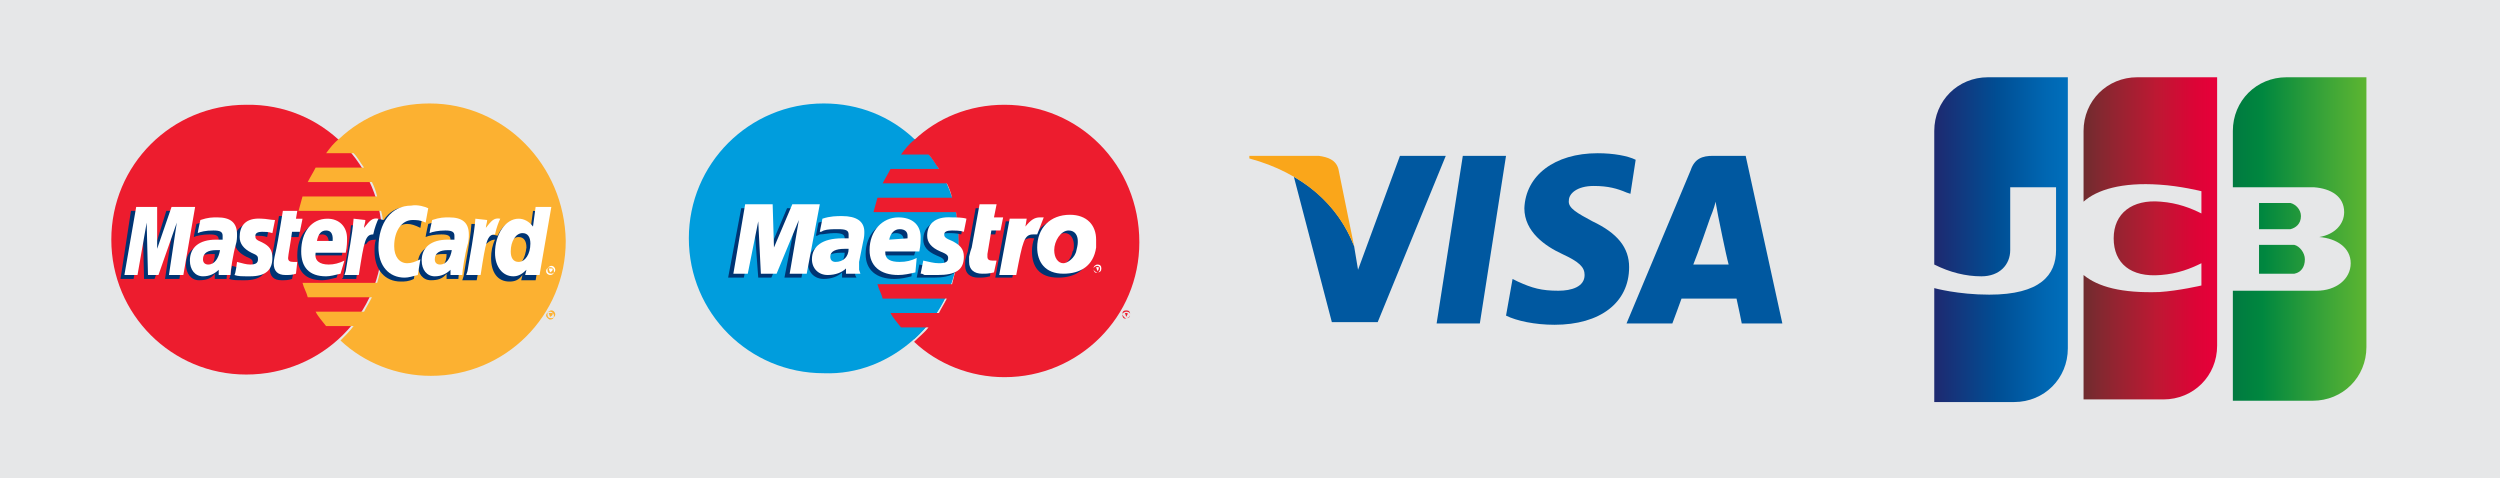 <?xml version="1.0" encoding="utf-8"?>
<!-- Generator: Adobe Illustrator 27.0.1, SVG Export Plug-In . SVG Version: 6.00 Build 0)  -->
<svg version="1.1" id="Layer_1" xmlns="http://www.w3.org/2000/svg" xmlns:xlink="http://www.w3.org/1999/xlink" x="0px" y="0px"
	 viewBox="0 0 190.9 36.5" style="enable-background:new 0 0 190.9 36.5;" xml:space="preserve">
<style type="text/css">
	.st0{fill:#E6E7E8;}
	.st1{fill:#ED1C2E;}
	.st2{fill:#FCB131;}
	.st3{fill:#003473;}
	.st4{fill:#FFFFFF;}
	.st5{fill:#0058A0;}
	.st6{fill:#FAA61A;}
	.st7{fill-rule:evenodd;clip-rule:evenodd;fill:#009DDD;}
	.st8{fill-rule:evenodd;clip-rule:evenodd;fill:#ED1C2E;}
	.st9{fill-rule:evenodd;clip-rule:evenodd;fill:#003473;}
	.st10{fill-rule:evenodd;clip-rule:evenodd;fill:#FFFFFF;}
	.st11{fill:url(#SVGID_1_);}
	.st12{fill:url(#SVGID_00000168835280015523338470000014708250082143853240_);}
	.st13{fill:url(#SVGID_00000140722460383880410470000012633365497921728176_);}
	.st14{fill:url(#SVGID_00000032614857228925245340000018299490958992746152_);}
	.st15{fill:url(#SVGID_00000152237212112897217300000011335024742708199812_);}
</style>
<rect class="st0" width="190.9" height="36.5"/>
<g>
	<g>
		<g>
			<path class="st1" d="M29.2,18.3c0,5.7-4.6,10.3-10.4,10.3c-5.7,0-10.3-4.6-10.3-10.3S13.1,8,18.8,8C24.6,7.9,29.2,12.6,29.2,18.3
				z"/>
			<g>
				<path class="st2" d="M32.8,7.9c-2.7,0-5.1,1-6.9,2.7c-0.4,0.3-0.7,0.7-1,1.1H27c0.3,0.3,0.5,0.7,0.8,1.1h-3.7
					c-0.2,0.4-0.4,0.7-0.6,1.1h4.9c0.2,0.4,0.3,0.7,0.4,1.1h-5.7c-0.1,0.4-0.2,0.7-0.3,1.1h6.3c0.2,0.7,0.2,1.4,0.2,2.2
					c0,1.1-0.2,2.3-0.5,3.3h-5.7c0.1,0.4,0.3,0.7,0.4,1.1h4.9c-0.2,0.4-0.4,0.7-0.6,1.1h-3.7c0.2,0.4,0.5,0.7,0.8,1.1H27
					c-0.3,0.4-0.7,0.8-1,1.1c1.8,1.7,4.3,2.7,6.9,2.7c5.7,0,10.3-4.6,10.3-10.3C43.1,12.6,38.5,7.9,32.8,7.9z"/>
			</g>
		</g>
		<path class="st2" d="M41.7,24.1c0-0.2,0.2-0.3,0.3-0.3c0.2,0,0.3,0.2,0.3,0.3c0,0.2-0.1,0.3-0.3,0.3
			C41.9,24.4,41.7,24.2,41.7,24.1z M42.1,24.3c0.1,0,0.3-0.1,0.3-0.3c0-0.1-0.1-0.3-0.3-0.3c-0.1,0-0.3,0.1-0.3,0.3
			S41.9,24.3,42.1,24.3z M42,24.2L42,24.2l-0.1-0.3h0.2h0.1c0,0,0,0,0,0.1C42.2,24,42.2,24.1,42,24.2l0.2,0L42,24.2L42,24.2L42,24.2
			L42,24.2z M42,24L42,24C42.1,24,42.1,24,42,24C42.1,24,42.1,24,42,24C42.1,24,42.1,24,42,24C42.1,24,42.1,24,42,24L42,24L42,24z"
			/>
	</g>
	<g>
		<g>
			<path class="st3" d="M16.4,19.4c-0.1,0-0.2,0-0.3,0c-0.6,0-1,0.2-1,0.6c0,0.3,0.2,0.4,0.4,0.4C16.1,20.5,16.4,20.1,16.4,19.4z
				 M17.3,21.3c-0.2,0-0.9,0-0.9,0v-0.4c-0.3,0.4-0.7,0.5-1.2,0.5c-0.6,0-1-0.5-1-1.2c0-1,0.7-1.6,2-1.6c0.1,0,0.3,0,0.5,0
				c0-0.1,0-0.2,0-0.3c0-0.3-0.2-0.4-0.7-0.4c-0.5,0-1,0.1-1.2,0.2c0-0.1,0.2-1,0.2-1c0.6-0.2,0.9-0.2,1.3-0.2c1,0,1.5,0.4,1.5,1.3
				c0,0.2,0,0.5-0.1,0.8C17.5,19.7,17.3,21,17.3,21.3z"/>
			<polygon class="st3" points="13.7,21.3 12.6,21.3 13.2,17.3 11.8,21.3 11,21.3 10.9,17.3 10.2,21.3 9.2,21.3 10,16.1 11.7,16.1 
				11.8,19 12.7,16.1 14.5,16.1 			"/>
			<path class="st3" d="M34.1,19.4c-0.1,0-0.2,0-0.3,0c-0.6,0-1,0.2-1,0.6c0,0.3,0.2,0.4,0.4,0.4C33.8,20.5,34.1,20.1,34.1,19.4z
				 M35,21.3c-0.2,0-0.9,0-0.9,0v-0.4c-0.3,0.4-0.7,0.5-1.2,0.5c-0.6,0-1-0.5-1-1.2c0-1,0.7-1.6,2-1.6c0.1,0,0.3,0,0.5,0
				c0-0.1,0-0.2,0-0.3c0-0.3-0.2-0.4-0.7-0.4s-1,0.1-1.2,0.2c0-0.1,0.2-1,0.2-1c0.6-0.2,0.9-0.2,1.3-0.2c1,0,1.5,0.4,1.5,1.3
				c0,0.2,0,0.5-0.1,0.8C35.2,19.7,35,21,35,21.3z"/>
			<path class="st3" d="M22.3,21.3c-0.3,0.1-0.5,0.1-0.8,0.1c-0.6,0-0.9-0.3-0.9-0.9c0-0.2,0.1-0.7,0.2-1.1s0.5-2.9,0.5-2.9h1.1
				l-0.1,0.6H23l-0.2,1h-0.7c-0.1,0.8-0.3,1.8-0.3,2s0.1,0.3,0.4,0.3c0.1,0,0.2,0,0.3,0L22.3,21.3z"/>
			<path class="st3" d="M25.7,21.2c-0.4,0.1-0.8,0.2-1.1,0.2c-1.3,0-1.9-0.7-1.9-1.9c0-1.5,0.8-2.5,2-2.5c0.9,0,1.5,0.6,1.5,1.5
				c0,0.3,0,0.6-0.1,1h-2.2c-0.1,0.6,0.3,0.9,1,0.9c0.4,0,0.8-0.1,1.2-0.3L25.7,21.2z M25.1,18.7c0-0.1,0.1-0.8-0.5-0.8
				c-0.4,0-0.6,0.3-0.7,0.8H25.1z"/>
			<path class="st3" d="M17.9,18.4c0,0.5,0.3,0.9,0.9,1.2c0.5,0.2,0.5,0.3,0.5,0.5c0,0.3-0.2,0.4-0.6,0.4c-0.3,0-0.6-0.1-1-0.2
				c0,0-0.1,0.9-0.2,1c0.3,0.1,0.5,0.1,1.2,0.1c1.2,0,1.7-0.5,1.7-1.4c0-0.6-0.2-0.9-0.8-1.2c-0.5-0.2-0.5-0.3-0.5-0.5
				s0.2-0.3,0.5-0.3c0.2,0,0.5,0,0.8,0.1l0.2-1c-0.3,0-0.7-0.1-1-0.1C18.4,17,17.9,17.6,17.9,18.4z"/>
			<path class="st3" d="M31.1,17.1c0.3,0,0.6,0.1,1,0.3l0.2-1.1c-0.1-0.1-0.7-0.5-1.2-0.5c-0.8,0-1.4,0.4-1.8,1
				c-0.7-0.2-0.9,0.2-1.2,0.7l-0.3,0.1c0-0.1,0-0.3,0-0.4h-1c-0.1,1.3-0.4,2.7-0.6,4l-0.1,0.1h1.1c0.2-1.2,0.3-2,0.4-2.5l0.4-0.2
				c0.1-0.2,0.3-0.3,0.7-0.3c-0.1,0.3-0.1,0.6-0.1,0.9c0,1.4,0.8,2.3,2,2.3c0.3,0,0.6,0,1-0.2l0.2-1.2c-0.4,0.2-0.7,0.3-1,0.3
				c-0.7,0-1-0.5-1-1.3C29.7,17.9,30.3,17.1,31.1,17.1z"/>
			<path class="st3" d="M40.7,16.1l-0.2,1.5c-0.3-0.4-0.6-0.7-1.1-0.7c-0.6,0-1.1,0.4-1.4,1.1c-0.5-0.1-1-0.3-1-0.3l0,0
				c0-0.4,0.1-0.6,0-0.6h-1c-0.1,1.3-0.4,2.7-0.6,4l-0.1,0.3h1.1c0.2-1,0.3-1.8,0.4-2.5c0.4-0.3,0.6-0.6,1-0.6
				c-0.2,0.4-0.3,0.9-0.3,1.4c0,1.1,0.5,1.8,1.4,1.8c0.4,0,0.7-0.1,1-0.5l-0.1,0.4h1.1l0.9-5.2L40.7,16.1L40.7,16.1z M39.3,20.3
				c-0.4,0-0.6-0.3-0.6-0.8c0-0.8,0.4-1.4,0.9-1.4c0.4,0,0.6,0.3,0.6,0.8C40.1,19.7,39.8,20.3,39.3,20.3z"/>
		</g>
		<g>
			<polygon class="st4" points="14,21 12.9,21 13.5,17 12.1,21 11.3,21 11.2,17 10.5,21 9.5,21 10.4,15.8 12,15.8 12,19 13.1,15.8 
				14.9,15.8 			"/>
			<path class="st4" d="M16.8,19.1c-0.1,0-0.2,0-0.3,0c-0.6,0-1,0.2-1,0.7c0,0.3,0.2,0.4,0.4,0.4C16.4,20.2,16.7,19.7,16.8,19.1z
				 M17.6,21c-0.1,0-0.9,0-0.9,0v-0.4c-0.3,0.3-0.7,0.5-1.2,0.5c-0.6,0-1-0.5-1-1.2c0-1,0.7-1.6,2-1.6c0.1,0,0.3,0,0.5,0
				c0-0.1,0-0.2,0-0.3c0-0.3-0.2-0.4-0.7-0.4c-0.6,0-1,0.1-1.2,0.2c0-0.1,0.2-1,0.2-1c0.6-0.2,0.9-0.2,1.3-0.2c1,0,1.5,0.4,1.5,1.3
				c0,0.2,0,0.5-0.1,0.8C17.8,19.4,17.6,20.7,17.6,21z"/>
			<path class="st4" d="M32.7,15.9L32.5,17c-0.4-0.2-0.7-0.2-1-0.2c-0.8,0-1.4,0.8-1.4,2c0,0.8,0.4,1.3,1,1.3c0.3,0,0.6-0.1,1-0.3
				L31.9,21c-0.4,0.1-0.7,0.2-1,0.2c-1.2,0-2-0.9-2-2.3c0-1.9,1-3.2,2.5-3.2C31.9,15.6,32.5,15.8,32.7,15.9z"/>
			<path class="st4" d="M34.5,19.1c-0.1,0-0.2,0-0.3,0c-0.6,0-1,0.2-1,0.7c0,0.3,0.2,0.4,0.4,0.4C34.1,20.2,34.4,19.7,34.5,19.1z
				 M35.3,21c-0.1,0-0.9,0-0.9,0v-0.4c-0.3,0.3-0.7,0.5-1.2,0.5c-0.6,0-1-0.5-1-1.2c0-1,0.7-1.6,2-1.6c0.1,0,0.3,0,0.5,0
				c0-0.1,0-0.2,0-0.3c0-0.3-0.2-0.4-0.7-0.4s-1,0.1-1.2,0.2c0-0.1,0.2-1,0.2-1c0.6-0.2,0.9-0.2,1.3-0.2c1,0,1.5,0.4,1.5,1.3
				c0,0.2,0,0.5-0.1,0.8C35.5,19.4,35.3,20.7,35.3,21z"/>
			<path class="st4" d="M22.6,20.9C22.3,21,22.1,21,21.8,21c-0.6,0-0.9-0.3-0.9-0.9c0-0.2,0.1-0.7,0.2-1.1s0.5-2.9,0.5-2.9h1.1
				l-0.1,0.6h0.5l-0.2,1h-0.6c-0.1,0.8-0.3,1.8-0.3,2s0.1,0.3,0.4,0.3c0.1,0,0.2,0,0.3,0L22.6,20.9z"/>
			<path class="st4" d="M26,20.9c-0.4,0.1-0.8,0.2-1.1,0.2c-1.3,0-1.9-0.7-1.9-1.9c0-1.5,0.8-2.5,2-2.5c0.9,0,1.5,0.6,1.5,1.5
				c0,0.3,0,0.6-0.1,1.1h-2.3c-0.1,0.6,0.3,0.9,1,0.9c0.4,0,0.8-0.1,1.2-0.3L26,20.9z M25.4,18.4c0-0.1,0.1-0.8-0.5-0.8
				c-0.4,0-0.6,0.3-0.7,0.8H25.4z"/>
			<path class="st4" d="M18.3,18.1c0,0.5,0.3,0.9,0.9,1.2c0.5,0.2,0.5,0.3,0.5,0.5c0,0.3-0.2,0.4-0.6,0.4c-0.3,0-0.6-0.1-1-0.2
				c0,0-0.1,0.9-0.2,1c0.3,0.1,0.5,0.1,1.2,0.1c1.2,0,1.7-0.5,1.7-1.4c0-0.6-0.2-0.9-0.8-1.2c-0.5-0.2-0.5-0.3-0.5-0.5
				s0.2-0.3,0.5-0.3c0.2,0,0.5,0,0.8,0.1l0.2-1c-0.3,0-0.7-0.1-1-0.1C18.7,16.6,18.3,17.3,18.3,18.1z"/>
			<path class="st4" d="M41.2,21h-1.1l0.1-0.4c-0.3,0.3-0.6,0.5-1,0.5c-0.8,0-1.4-0.7-1.4-1.8c0-1.4,0.8-2.6,1.8-2.6
				c0.4,0,0.8,0.2,1.1,0.6l0.2-1.5h1.2L41.2,21z M39.6,20c0.5,0,0.9-0.6,0.9-1.4c0-0.5-0.2-0.8-0.6-0.8c-0.5,0-0.9,0.6-0.9,1.4
				C39,19.7,39.2,20,39.6,20z"/>
			<path class="st4" d="M36.3,16.7c-0.1,1.3-0.4,2.7-0.6,4L35.6,21h1.1c0.4-2.6,0.5-3.1,1.1-3.1c0.1-0.5,0.3-1,0.4-1.2
				c-0.5-0.1-0.7,0.2-1.1,0.7c0-0.2,0.1-0.4,0.1-0.6L36.3,16.7L36.3,16.7z"/>
			<path class="st4" d="M27,16.7c-0.1,1.3-0.4,2.7-0.6,4L26.3,21h1.1c0.4-2.6,0.5-3.1,1.1-3.1c0.1-0.5,0.3-1,0.4-1.2
				c-0.5-0.1-0.7,0.2-1.1,0.7c0-0.2,0.1-0.4,0.1-0.6L27,16.7L27,16.7z"/>
			<g>
				<path class="st4" d="M41.7,20.7c0-0.2,0.2-0.3,0.3-0.3c0.2,0,0.3,0.1,0.3,0.3c0,0.2-0.1,0.3-0.3,0.3
					C41.9,21,41.7,20.9,41.7,20.7z M42.1,20.9c0.1,0,0.3-0.1,0.3-0.3c0-0.1-0.1-0.3-0.3-0.3c-0.1,0-0.3,0.1-0.3,0.3
					S41.9,20.9,42.1,20.9z M42,20.8L42,20.8l-0.1-0.3h0.2h0.1c0,0,0,0,0,0.1C42.2,20.6,42.2,20.7,42,20.8l0.2,0L42,20.8L42,20.8
					L42,20.8L42,20.8z M42,20.7L42,20.7C42.1,20.7,42.1,20.7,42,20.7C42.1,20.6,42.1,20.6,42,20.7C42.1,20.6,42.1,20.6,42,20.7
					C42.1,20.6,42.1,20.6,42,20.7L42,20.7L42,20.7z"/>
			</g>
		</g>
	</g>
</g>
<path class="st4" d="M50.8,18.3L50.8,18.3L50.8,18.3z"/>
<g>
	<g>
		<path class="st5" d="M106.9,11.9l-3.2,8.7l-0.3-1.8c-0.8-2.1-2.3-4-4.6-5.3l2.9,11.1h3.5l5.2-12.7L106.9,11.9"/>
		<polyline class="st5" points="109.7,24.7 111.7,11.9 115,11.9 113,24.7 109.7,24.7 		"/>
		<path class="st5" d="M124.9,12.2c-0.6-0.3-1.7-0.5-2.9-0.5c-3.3,0-5.5,1.7-5.6,4.2c0,1.8,1.6,2.9,2.9,3.5s1.7,1,1.7,1.6
			c0,0.9-1,1.2-2,1.2c-1.3,0-2-0.2-3.1-0.7l-0.4-0.2l-0.5,2.8c0.8,0.4,2.2,0.7,3.7,0.7c3.5,0,5.7-1.7,5.7-4.4c0-1.5-0.9-2.6-2.8-3.5
			c-1.1-0.6-1.9-1-1.8-1.6c0-0.5,0.6-1.1,1.9-1.1c1.1,0,1.8,0.2,2.5,0.5l0.3,0.1L124.9,12.2"/>
		<path class="st5" d="M133.3,11.9h-2.5c-0.8,0-1.4,0.2-1.7,1.1l-4.9,11.7h3.5c0,0,0.6-1.6,0.7-1.9c0.4,0,3.7,0,4.2,0
			c0.1,0.4,0.4,1.9,0.4,1.9h3.1L133.3,11.9 M129.3,20.2c0.3-0.7,1.3-3.6,1.3-3.6s0.3-0.7,0.4-1.2l0.2,1.1c0,0,0.6,3,0.8,3.7
			C131.5,20.2,129.9,20.2,129.3,20.2z"/>
		<path class="st6" d="M100.7,11.9h-5.3v0.2c4.1,1.1,6.8,3.6,8,6.7l-1.2-5.9C102,12.2,101.4,12,100.7,11.9z"/>
	</g>
</g>
<g>
	<path class="st7" d="M69.8,25.9c2.1-1.9,3.4-4.6,3.4-7.6s-1.3-5.8-3.4-7.7c-1.8-1.7-4.2-2.7-6.9-2.7c-5.7,0-10.3,4.6-10.3,10.3
		s4.6,10.3,10.3,10.3C65.5,28.6,67.9,27.6,69.8,25.9L69.8,25.9z"/>
	<path class="st7" d="M69.8,25.9c2.1-1.9,3.4-4.6,3.4-7.6s-1.3-5.8-3.4-7.7V25.9L69.8,25.9z"/>
	<path class="st8" d="M76.7,8c-2.7,0-5.1,1-6.9,2.7c-0.4,0.3-0.7,0.7-1,1.1h2.1c0.3,0.3,0.5,0.7,0.8,1.1H68
		c-0.2,0.4-0.4,0.7-0.6,1.1h4.9c0.2,0.4,0.3,0.7,0.4,1.1H67c-0.1,0.4-0.2,0.7-0.3,1.1H73c0.1,0.7,0.2,1.4,0.2,2.2
		c0,1.1-0.2,2.2-0.5,3.3H67c0.1,0.4,0.3,0.7,0.4,1.1h4.9c-0.2,0.4-0.4,0.7-0.6,1.1H68c0.2,0.4,0.5,0.7,0.8,1.1h2.1
		c-0.3,0.4-0.7,0.7-1.1,1.1c1.8,1.7,4.3,2.7,6.9,2.7c5.7,0,10.3-4.6,10.3-10.3C87,12.6,82.4,8,76.7,8L76.7,8z"/>
	<path class="st8" d="M85.7,24c0-0.2,0.1-0.3,0.3-0.3c0.2,0,0.3,0.1,0.3,0.3c0,0.2-0.1,0.3-0.3,0.3C85.8,24.4,85.7,24.2,85.7,24
		L85.7,24z M86,24.3c0.1,0,0.3-0.1,0.3-0.3c0-0.1-0.1-0.2-0.3-0.2c-0.1,0-0.3,0.1-0.3,0.2C85.8,24.2,85.9,24.3,86,24.3L86,24.3z
		 M86,24.2L86,24.2l-0.1-0.3H86h0.1c0,0,0,0,0,0.1L86,24.2L86,24.2L86,24.2L86,24.2L86,24.2L86,24.2L86,24.2z M86,24L86,24L86,24
		C86.1,24,86.1,24,86,24L86,24C86,23.9,86,23.9,86,24L86,24L86,24L86,24z"/>
	<polygon class="st9" points="61.2,21.2 59.9,21.2 60.7,17.1 58.9,21.2 57.9,21.2 57.6,17.2 56.8,21.2 55.6,21.2 56.6,15.9 
		58.6,15.9 58.7,19.2 60.1,15.9 62.2,15.9 	"/>
	<path class="st9" d="M75.6,21.1c-0.4,0.1-0.6,0.1-0.9,0.1c-0.6,0-1-0.3-1-0.9c0-0.1,0-0.3,0-0.4l0.1-0.4l0.1-0.3l0.6-3.3h1.3
		l-0.2,1h0.6l-0.2,1h-0.7L75,19.7c0,0.1,0,0.1,0,0.2c0,0.2,0.1,0.3,0.4,0.3c0.1,0,0.3,0,0.3,0L75.6,21.1L75.6,21.1z"/>
	<path class="st9" d="M70.5,18.3c0,0.5,0.3,0.9,1,1.2c0.5,0.2,0.6,0.3,0.6,0.5c0,0.3-0.2,0.4-0.7,0.4c-0.4,0-0.7-0.1-1.2-0.2l-0.2,1
		h0.1h0.2c0.1,0,0.2,0,0.3,0c0.3,0,0.5,0,0.7,0c1.4,0,2-0.4,2-1.4c0-0.6-0.3-0.9-0.9-1.2c-0.5-0.2-0.6-0.3-0.6-0.5s0.2-0.3,0.6-0.3
		c0.3,0,0.6,0,1,0.1l0.2-1c-0.4-0.1-0.9-0.1-1.2-0.1C71,16.8,70.5,17.5,70.5,18.3L70.5,18.3z"/>
	<path class="st9" d="M65.4,21.2h-1.1v-0.4c-0.3,0.3-0.8,0.5-1.4,0.5c-0.7,0-1.2-0.5-1.2-1.2c0-1,0.8-1.6,2.3-1.6c0.1,0,0.3,0,0.5,0
		c0-0.1,0-0.2,0-0.3c0-0.3-0.2-0.4-0.8-0.4c-0.4,0-0.8,0.1-1.1,0.1L62.4,18h-0.1l0.2-1c0.6-0.2,1.1-0.2,1.5-0.2
		c1.1,0,1.7,0.4,1.7,1.3c0,0.2,0,0.4-0.1,0.8l-0.3,1.5v0.3v0.2V21L65.4,21.2L65.4,21.2z M64.5,19.3c-0.1,0-0.2,0-0.3,0
		c-0.7,0-1.1,0.2-1.1,0.6c0,0.3,0.2,0.4,0.5,0.4C64.1,20.3,64.5,19.9,64.5,19.3L64.5,19.3z"/>
	<path class="st9" d="M69.6,21.1c-0.4,0.1-0.8,0.2-1.3,0.2c-1.4,0-2.2-0.7-2.2-1.9c0-1.5,1-2.5,2.2-2.5c1.1,0,1.7,0.6,1.7,1.5
		c0,0.3,0,0.6-0.2,1.1h-2.5c0,0.1,0,0.1,0,0.1c0,0.5,0.4,0.7,1.1,0.7c0.5,0,0.9-0.1,1.3-0.3L69.6,21.1L69.6,21.1z M69,18.5
		c0-0.1,0-0.2,0-0.2c0-0.3-0.2-0.5-0.6-0.5s-0.7,0.3-0.8,0.8L69,18.5L69,18.5z"/>
	<path class="st9" d="M83.3,19.2c-0.2,1.4-1.2,2-2.5,2c-1.5,0-2-0.9-2-2c0-1.5,1-2.5,2.5-2.5c1.3,0,2,0.8,2,1.9
		C83.4,19,83.4,19,83.3,19.2L83.3,19.2z M82,18.7c0-0.4-0.2-0.9-0.7-0.9c-0.6,0-1.1,0.8-1.1,1.5c0,0.6,0.3,1,0.7,1
		c0.3,0,0.9-0.4,1-1.1C82,19.1,82,18.9,82,18.7L82,18.7z"/>
	<path class="st10" d="M83.5,20.5c0-0.2,0.2-0.3,0.3-0.3c0.2,0,0.3,0.1,0.3,0.3c0,0.2-0.1,0.3-0.3,0.3
		C83.6,20.9,83.5,20.7,83.5,20.5L83.5,20.5z M83.8,20.8c0.1,0,0.2-0.1,0.2-0.3c0-0.1-0.1-0.2-0.2-0.2s-0.3,0.1-0.3,0.2
		C83.5,20.7,83.7,20.8,83.8,20.8L83.8,20.8z M83.8,20.7L83.8,20.7l-0.1-0.3h0.1h0.1c0,0,0,0,0,0.1C83.9,20.5,83.9,20.6,83.8,20.7
		L83.8,20.7L83.8,20.7L83.8,20.7L83.8,20.7L83.8,20.7L83.8,20.7z M83.8,20.5L83.8,20.5L83.8,20.5L83.8,20.5L83.8,20.5
		C83.8,20.4,83.8,20.4,83.8,20.5L83.8,20.5L83.8,20.5L83.8,20.5z"/>
	<polygon class="st10" points="61.6,20.9 60.3,20.9 61,16.8 59.3,20.9 58.1,20.9 57.9,16.9 57.1,20.9 56,20.9 56.9,15.6 59,15.6 
		59.1,18.9 60.5,15.6 62.6,15.6 	"/>
	<path class="st10" d="M75.9,20.8c-0.4,0.1-0.6,0.1-0.9,0.1c-0.6,0-1-0.3-1-0.9c0-0.1,0-0.2,0-0.4l0.1-0.4l0.1-0.3l0.6-3.3h1.3
		l-0.2,1h0.7l-0.2,1h-0.7l-0.3,1.8c0,0.1,0,0.1,0,0.2c0,0.2,0.1,0.3,0.4,0.3c0.1,0,0.3,0,0.3,0L75.9,20.8L75.9,20.8z"/>
	<path class="st9" d="M79.2,17.8v-0.1l0.2-0.7c-0.1,0-0.1,0-0.1,0c-0.1,0-0.1,0-0.1,0h-0.1c-0.4,0-0.7,0.2-1.1,0.7l0.1-0.8h-1.3
		L76,21.2h1.3c0.2-1,0.3-1.5,0.4-2c0.2-0.8,0.7-1.1,1.2-1H79h0.1L79.2,17.8L79.2,17.8z"/>
	<path class="st10" d="M79.7,16.6C79.6,16.6,79.6,16.6,79.7,16.6c-0.2,0-0.2,0-0.2,0h-0.1c-0.4,0-0.7,0.2-1.1,0.7l0.1-0.6h-1.3
		L76.3,21h1.3c0.5-2.6,0.6-3.1,1.3-3.1c0,0,0.1,0,0.2,0h0.1L79.7,16.6L79.7,16.6z"/>
	<path class="st10" d="M70.8,18c0,0.5,0.3,0.9,1,1.2c0.5,0.2,0.6,0.3,0.6,0.5c0,0.3-0.2,0.4-0.7,0.4c-0.4,0-0.7-0.1-1.2-0.2l-0.2,1
		h0.1l0.2,0.1c0.1,0,0.2,0,0.3,0c0.3,0,0.5,0,0.7,0c1.4,0,2-0.4,2-1.4c0-0.6-0.3-0.9-0.9-1.2c-0.5-0.2-0.6-0.3-0.6-0.5
		s0.2-0.3,0.6-0.3c0.2,0,0.6,0,0.9,0.1l0.2-1c-0.3-0.1-0.8-0.1-1.1-0.1C71.3,16.5,70.8,17.2,70.8,18L70.8,18z"/>
	<path class="st10" d="M65.7,20.9h-1.1v-0.4c-0.3,0.3-0.8,0.5-1.4,0.5c-0.7,0-1.2-0.5-1.2-1.2c0-1,0.8-1.6,2.3-1.6
		c0.1,0,0.3,0,0.5,0c0-0.1,0-0.2,0-0.3c0-0.3-0.2-0.4-0.8-0.4c-0.4,0-0.8,0-1.1,0.1l-0.2,0.1h-0.1l0.2-1c0.6-0.2,1.1-0.2,1.5-0.2
		c1.1,0,1.7,0.4,1.7,1.2c0,0.2,0,0.4-0.1,0.8L65.6,20v0.3v0.2v0.1L65.7,20.9L65.7,20.9z M64.8,19c-0.1,0-0.2,0-0.3,0
		c-0.7,0-1.1,0.2-1.1,0.6c0,0.3,0.2,0.4,0.4,0.4C64.4,20,64.8,19.6,64.8,19L64.8,19z"/>
	<path class="st10" d="M69.9,20.8C69.5,20.9,69,21,68.6,21c-1.4,0-2.2-0.7-2.2-1.9c0-1.5,1-2.5,2.2-2.5c1.1,0,1.7,0.6,1.7,1.5
		c0,0.3,0,0.6-0.1,1.1h-2.6c0,0.1,0,0.1,0,0.1c0,0.5,0.4,0.7,1.1,0.7c0.5,0,0.9-0.1,1.3-0.3L69.9,20.8L69.9,20.8z M69.3,18.2
		c0-0.1,0-0.2,0-0.2c0-0.3-0.2-0.5-0.6-0.5s-0.7,0.3-0.8,0.8L69.3,18.2L69.3,18.2z"/>
	<path class="st10" d="M83.7,18.9c-0.2,1.4-1.2,2-2.5,2c-1.4,0-2-0.9-2-2c0-1.5,1-2.5,2.5-2.5c1.3,0,2,0.8,2,1.9
		C83.7,18.7,83.7,18.7,83.7,18.9L83.7,18.9z M82.3,18.4c0-0.4-0.2-0.8-0.7-0.8c-0.6,0-1.1,0.8-1.1,1.5c0,0.6,0.3,1,0.7,1
		c0.3,0,0.9-0.4,1-1C82.3,18.7,82.3,18.6,82.3,18.4L82.3,18.4z"/>
</g>
<g>
	
		<linearGradient id="SVGID_1_" gradientUnits="userSpaceOnUse" x1="-694.038" y1="165.148" x2="-693.617" y2="165.148" gradientTransform="matrix(24.254 0 0 15.022 17003.873 -2461.056)">
		<stop  offset="0" style="stop-color:#007940"/>
		<stop  offset="0.229" style="stop-color:#00873F"/>
		<stop  offset="0.743" style="stop-color:#40A737"/>
		<stop  offset="1" style="stop-color:#5CB531"/>
	</linearGradient>
	<path class="st11" d="M172.5,20.9h2.4c0.1,0,0.2,0,0.3,0c0.5-0.1,0.8-0.5,0.8-1.1c0-0.5-0.4-1-0.8-1.1c-0.1,0-0.2,0-0.3,0h-2.4
		V20.9z"/>
	
		<linearGradient id="SVGID_00000177452303415950085950000000085177678324664756_" gradientUnits="userSpaceOnUse" x1="-712.955" y1="161.997" x2="-712.809" y2="161.997" gradientTransform="matrix(70.259 0 0 170.719 50262.078 -27637.738)">
		<stop  offset="0" style="stop-color:#007940"/>
		<stop  offset="0.229" style="stop-color:#00873F"/>
		<stop  offset="0.743" style="stop-color:#40A737"/>
		<stop  offset="1" style="stop-color:#5CB531"/>
	</linearGradient>
	<path style="fill:url(#SVGID_00000177452303415950085950000000085177678324664756_);" d="M174.6,5.9c-2.3,0-4.1,1.8-4.1,4.1v4.3
		h5.8c0.1,0,0.3,0,0.4,0c1.3,0.1,2.3,0.7,2.3,1.9c0,0.9-0.7,1.7-1.9,1.9l0,0c1.3,0.1,2.4,0.8,2.4,2s-1.1,2.1-2.6,2.1h-6.4v8.4h6.1
		c2.3,0,4.1-1.8,4.1-4.1V5.9H174.6L174.6,5.9z"/>
	
		<linearGradient id="SVGID_00000106860521614452613510000009531605904096319400_" gradientUnits="userSpaceOnUse" x1="-691.365" y1="166.888" x2="-690.906" y2="166.888" gradientTransform="matrix(22.22 0 0 13.77 15532.594 -2281.584)">
		<stop  offset="0" style="stop-color:#007940"/>
		<stop  offset="0.229" style="stop-color:#00873F"/>
		<stop  offset="0.743" style="stop-color:#40A737"/>
		<stop  offset="1" style="stop-color:#5CB531"/>
	</linearGradient>
	<path style="fill:url(#SVGID_00000106860521614452613510000009531605904096319400_);" d="M175.7,16.5c0-0.5-0.4-0.9-0.8-1h-0.2
		h-2.2v2h2.2c0.1,0,0.2,0,0.2,0C175.3,17.4,175.7,17.1,175.7,16.5L175.7,16.5z"/>
	
		<linearGradient id="SVGID_00000142861114551027255670000003230265737588623787_" gradientUnits="userSpaceOnUse" x1="-711.039" y1="161.998" x2="-710.892" y2="161.998" gradientTransform="matrix(70.259 0 0 170.562 50104.66 -27612.516)">
		<stop  offset="0" style="stop-color:#1F286F"/>
		<stop  offset="0.475" style="stop-color:#004E94"/>
		<stop  offset="0.826" style="stop-color:#0066B1"/>
		<stop  offset="1" style="stop-color:#006FBC"/>
	</linearGradient>
	<path style="fill:url(#SVGID_00000142861114551027255670000003230265737588623787_);" d="M151.8,5.9c-2.3,0-4.1,1.8-4.1,4.1v10.2
		c1.2,0.6,2.4,0.9,3.6,0.9c1.4,0,2.2-0.9,2.2-2v-4.8h3.5v4.8c0,1.9-1.2,3.4-5.1,3.4c-2.4,0-4.2-0.5-4.2-0.5v8.7h6.1
		c2.3,0,4.1-1.8,4.1-4.1V5.9H151.8L151.8,5.9z"/>
	
		<linearGradient id="SVGID_00000124144438494892304550000003326002478492116612_" gradientUnits="userSpaceOnUse" x1="-712" y1="161.996" x2="-711.857" y2="161.996" gradientTransform="matrix(70.259 0 0 170.875 50183.527 -27662.969)">
		<stop  offset="0" style="stop-color:#6C2C2F"/>
		<stop  offset="0.173" style="stop-color:#882730"/>
		<stop  offset="0.573" style="stop-color:#BE1833"/>
		<stop  offset="0.859" style="stop-color:#DC0436"/>
		<stop  offset="1" style="stop-color:#E60039"/>
	</linearGradient>
	<path style="fill:url(#SVGID_00000124144438494892304550000003326002478492116612_);" d="M163.2,5.9c-2.3,0-4.1,1.8-4.1,4.1v5.4
		c1-0.9,2.9-1.5,5.8-1.3c1.6,0.1,3.2,0.5,3.2,0.5v1.7c-0.8-0.4-1.8-0.8-3.1-0.9c-2.2-0.2-3.6,0.9-3.6,2.8s1.3,3,3.6,2.8
		c1.3-0.1,2.3-0.5,3.1-0.9v1.7c0,0-1.7,0.4-3.2,0.5c-2.9,0.1-4.7-0.4-5.8-1.3v9.5h6.1c2.3,0,4.1-1.8,4.1-4.1V5.9H163.2L163.2,5.9z"
		/>
</g>
</svg>
